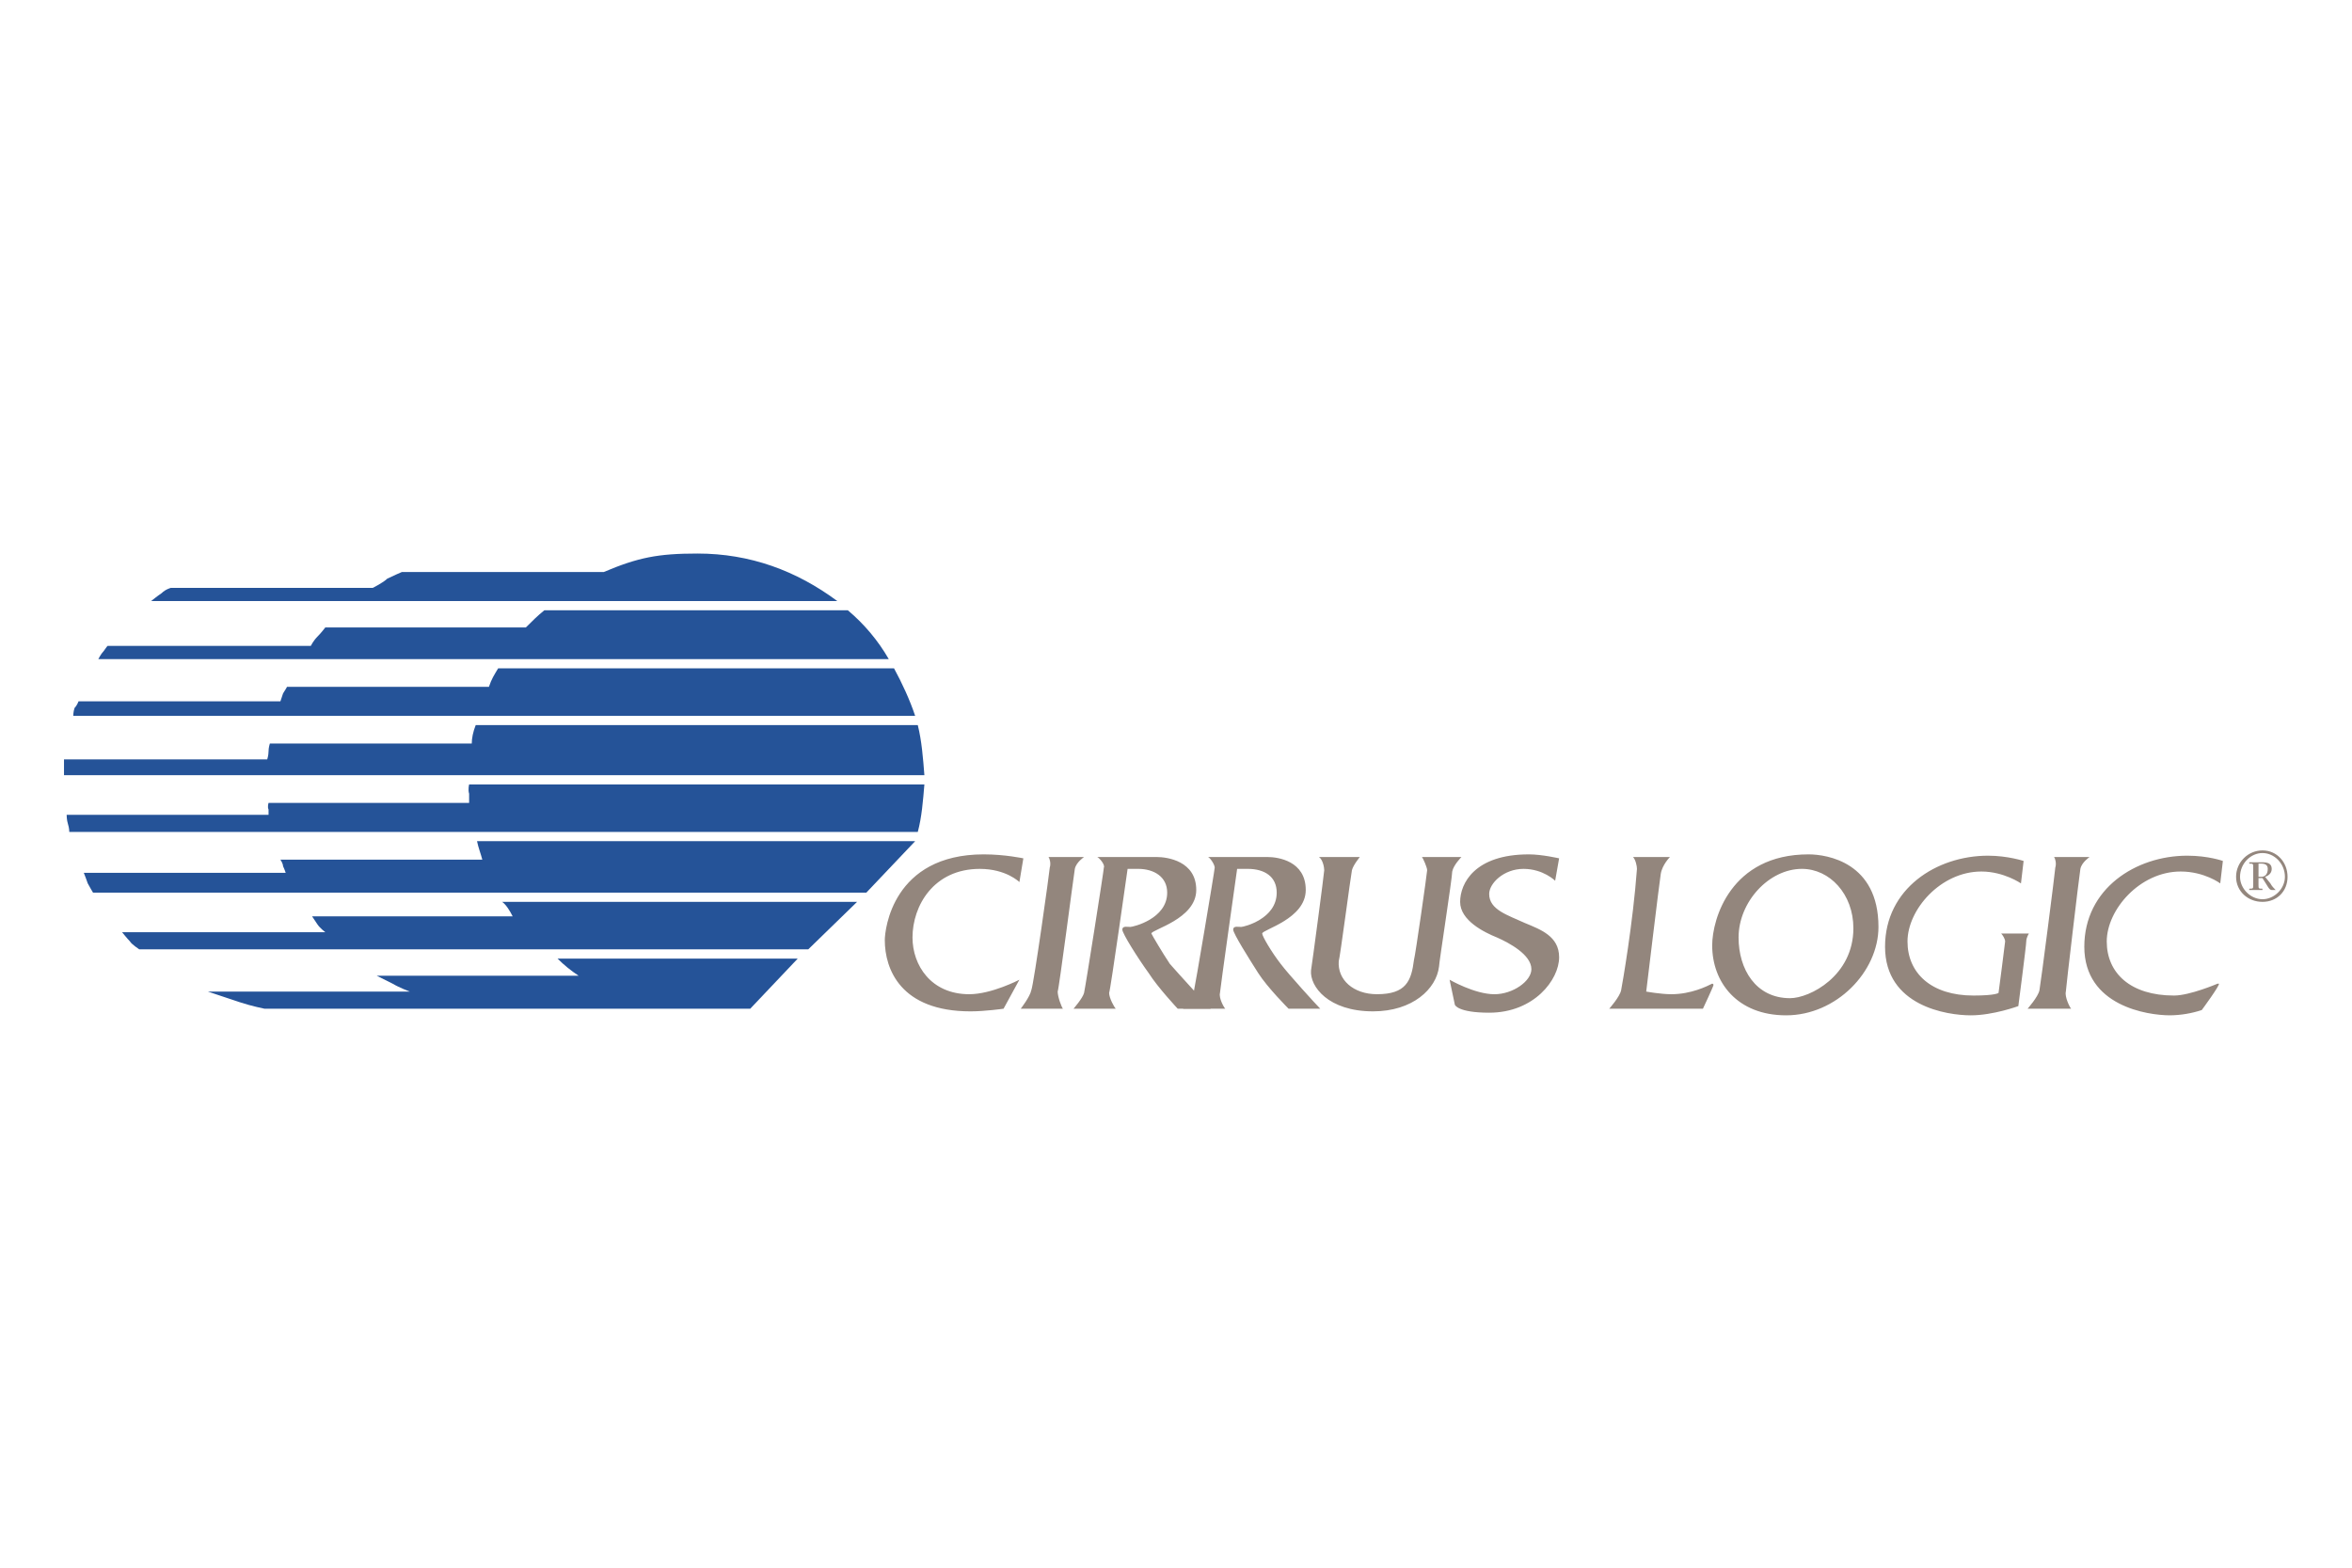 <?xml version="1.0" encoding="UTF-8"?>
<!DOCTYPE svg PUBLIC "-//W3C//DTD SVG 1.1//EN" "http://www.w3.org/Graphics/SVG/1.1/DTD/svg11.dtd">
<!-- Creator: CorelDRAW 2020 (64-Bit) -->
<svg xmlns="http://www.w3.org/2000/svg" xml:space="preserve" width="300mm" height="200mm" version="1.1" style="shape-rendering:geometricPrecision; text-rendering:geometricPrecision; image-rendering:optimizeQuality; fill-rule:evenodd; clip-rule:evenodd"
viewBox="0 0 30000 20000"
 xmlns:xlink="http://www.w3.org/1999/xlink"
 xmlns:xodm="http://www.corel.com/coreldraw/odm/2003">
 <defs>
  <style type="text/css">
   <![CDATA[
    .fil0 {fill:#255398}
    .fil1 {fill:#93867D}
   ]]>
  </style>
 </defs>
 <g id="图层_x0020_1">
  <g id="_2937210197984">
   <path class="fil0" d="M6151.98 10967.2c-16.82,-67.47 -50.48,-151.6 -67.3,-235.73l5588.22 0 -622.75 656.4 -9863.5 0c0,0 -50.48,-84.13 -67.3,-117.79 -15.36,-45.06 -32.84,-90.5 -50.32,-134.78l2575.12 0.01c0,0 -16.82,-50.63 -33.65,-84.13 0,-33.8 -33.8,-84.13 -33.8,-84.13l2575.28 0 0 0.15zm387.18 723.55c-33.66,-67.15 -84.14,-151.59 -134.62,-185.09l4527.67 0 -622.75 605.77 -8533.56 0c0,0 -101.11,-67.15 -117.78,-100.96 -33.66,-33.8 -100.96,-117.79 -100.96,-117.79l2592.1 0c0,0 -67.3,-50.33 -100.96,-100.96 -33.8,-50.33 -67.3,-100.96 -67.3,-100.96l2558.16 -0.01zm841.65 757.53c-96.81,-63.45 -187.51,-137 -269.32,-218.81l3063.51 0.05 -605.92 639.58 -6194.31 0c0,0 -168.27,-33.5 -319.71,-84.13 -151.6,-50.33 -404,-134.77 -404,-134.77l2575.28 0c0,0 -134.61,-50.33 -218.75,-100.96l-202.07 -100.96 2575.29 0zm-1397.1 -2440.68l5806.98 0c-16.82,201.93 -33.8,420.68 -84.28,606.08l-10822.64 0c0,0 0,-50.64 -16.83,-100.97 -16.83,-50.63 -16.83,-117.78 -16.83,-117.78l2575.29 0 0 -67.46c-16.83,-33.66 0,-84.14 0,-84.14l2558.31 0 0 -117.78c-16.83,-50.48 0,-117.95 0,-117.95zm33.65 -521.63c0,-67.31 16.83,-151.6 50.48,-235.58l5638.57 0c50.48,201.92 67.3,420.67 84.28,639.58l-10974.38 0 0 -100.96 0 -100.96 2592.11 -0.01c0,0 16.83,-50.48 16.83,-100.96 0,-50.48 16.83,-101.11 16.83,-101.11l2575.28 0zm-2356.38 -723.87c0,0 -16.83,33.66 -50.48,84.14l-33.8 100.96 -2575.14 0c0,0 -16.83,50.48 -50.48,84.28 -16.83,50.48 -16.83,100.97 -16.83,100.97l10738.65 0c-67.3,-202.08 -168.27,-420.83 -269.38,-605.93l-5049.46 0c-50.48,84.14 -84.14,134.62 -117.79,235.58l-2575.29 0zm3046.44 -757.36c84.14,-84.14 151.6,-151.6 235.73,-218.91l3871.28 0c208.66,175.37 385.93,386.62 521.81,622.69l-10082.12 0.06c0,0 33.65,-67.31 67.3,-100.96 33.66,-50.48 50.48,-67.31 50.48,-67.31l2592.12 0c0,0 33.8,-67.3 84.28,-117.78 50.49,-50.48 100.96,-117.79 100.96,-117.79l2558.16 0zm993.25 -707.04c437.66,-185.1 690.06,-235.73 1195.03,-235.73 673.23,0 1262.32,218.9 1784.26,606.08l-8752.62 -0.01c0,0 84.14,-67.31 134.62,-101.11 50.48,-50.33 117.79,-67.16 117.79,-67.16l2575.29 0c0,0 134.61,-67.3 185.09,-117.78 67.31,-33.66 185.1,-84.14 185.1,-84.14l2575.44 0 0 -0.15z"/>
   <path class="fil1" d="M12548.06 10899.73c269.23,0 504.96,50.63 504.96,50.63l-50.48 302.89c0,0 -168.27,-168.42 -504.96,-168.42 -589.09,0 -858.48,471.31 -858.48,875.46 0,353.21 235.58,723.56 723.71,723.56 286.21,0 639.73,-185.1 639.73,-185.1l-202.07 370.04c0,0 -235.58,33.8 -420.68,33.8 -892.13,0 -1094.05,-538.61 -1094.05,-908.96 0,-134.31 100.96,-1093.9 1262.33,-1093.9l-0.01 0zm824.82 33.66l454.49 0c0,0 -100.96,67.15 -117.79,151.29 -16.83,101.26 -202.08,1531.86 -218.75,1565.36 0,67.46 50.48,202.23 67.3,218.75l-538.61 0.01c0,0 117.79,-151.29 134.77,-235.43 33.65,-84.43 235.58,-1531.86 235.58,-1565.36 16.67,-50.48 -0.31,-117.64 -16.98,-134.61l-0.01 -0.01zm1649.35 1935.56c0,0 -252.55,-269.08 -370.19,-454.18 -134.61,-185.4 -336.69,-505.11 -336.69,-555.44 0,-50.63 67.31,-33.8 100.96,-33.8 33.65,0 471.31,-100.96 471.31,-437.66 0,-201.92 -168.27,-303.19 -370.19,-303.19l-134.77 0c0,0 -218.75,1548.84 -235.58,1582.35 0,67.46 67.31,185.4 84.13,201.92l-538.61 0c0,0 117.78,-134.46 134.61,-201.93 16.83,-67.15 252.56,-1565.36 252.56,-1598.86 16.82,-33.81 -50.48,-117.79 -84.14,-134.77l757.52 0c134.77,0 505.12,50.33 505.12,420.67 0,370.34 -572.43,505.11 -572.43,555.44 16.83,33.81 134.77,235.73 235.73,387.33 117.79,134.46 471.46,521.63 521.79,571.96l-421.13 0.01 0 0.15z"/>
   <path class="fil1" d="M16436.16 12868.95c0,0 -269.09,-269.08 -387.02,-454.18 -117.79,-185.4 -319.72,-505.11 -319.72,-555.44 0,-50.63 67.16,-33.8 100.96,-33.8 33.51,0 454.18,-100.96 454.18,-437.66 0,-201.92 -151.29,-303.19 -370.04,-303.19l-134.77 0c0,0 -218.75,1548.84 -218.75,1582.35 -16.83,67.46 50.63,185.4 67.16,201.92l-538.47 0c0,0 117.79,-134.46 134.62,-201.93 16.82,-67.15 269.38,-1565.36 269.38,-1598.86 0,-33.81 -50.63,-117.79 -84.44,-134.77l757.67 0c134.47,0 487.99,50.33 487.99,420.67 0,370.34 -555.44,505.11 -555.44,555.44 0,33.81 117.78,235.73 235.73,387.33 100.96,134.46 454.48,521.63 504.81,571.96l-403.85 0.01 0 0.15z"/>
   <path class="fil1" d="M16823.48 10933.39l521.64 0c0,0 -84.14,100.96 -100.96,168.12 -16.83,84.43 -151.6,1110.88 -168.42,1161.51 -16.83,235.73 185.39,420.68 488.28,420.68 370.04,0 437.65,-168.12 471.31,-437.66 16.52,-50.63 168.11,-1110.88 168.11,-1144.69 0,-33.5 -50.63,-151.29 -67.15,-168.12l504.81 0.01c0,0 -100.96,100.96 -117.79,185.1 0,84.13 -168.12,1161.51 -168.12,1211.84 -33.8,286.37 -336.68,572.27 -841.8,572.27 -572.27,0 -807.7,-319.71 -791.17,-521.64 16.83,-100.96 168.42,-1245.65 168.42,-1279.3 0,-33.35 -16.83,-134.31 -67.16,-168.12l0 0zm2675.95 -33.66c168.42,0 387.32,50.63 387.32,50.63l-50.63 286.06c0,0 -151.29,-151.59 -403.85,-151.59 -252.55,0 -437.65,185.4 -437.65,320.02 0,201.92 235.73,269.08 454.48,370.04 201.93,84.44 437.65,168.42 437.65,437.65 0,286.37 -319.71,707.04 -892.13,707.04 -403.85,0 -437.65,-100.96 -437.65,-100.96l-67.47 -319.71c0,0 320.02,185.09 572.27,185.09 235.73,0 471.31,-168.11 471.31,-319.71 0,-185.1 -286.06,-336.69 -437.65,-403.84 -168.12,-67.47 -471.31,-218.76 -471.31,-454.48 0,-235.73 185.4,-606.23 875.31,-606.23l0 -0.01zm1329.79 33.66l471.3 0c0,0 -100.96,100.96 -117.78,218.75 -16.83,100.96 -185.1,1497.91 -185.1,1497.91 0,0 185.1,33.8 319.71,33.8 252.56,0 454.48,-100.96 521.64,-134.77 0,0 16.82,0 16.82,16.83 0,16.83 -134.76,302.88 -134.76,302.88l-1195.02 0.01c0,0 134.76,-151.29 151.59,-235.43 16.83,-84.43 151.29,-858.63 201.93,-1548.84 0.3,-33.2 -16.68,-117.33 -50.33,-151.14l0 0zm2238.59 -33.66c235.73,0 892.14,100.96 892.14,925.79 0,572.27 -538.62,1127.72 -1178.04,1127.72 -622.9,0 -942.77,-420.98 -942.77,-892.14 0,-336.54 235.58,-1161.37 1228.68,-1161.37l-0.01 0zm-892.13 1060.56c0,403.85 218.75,774.2 656.4,774.2 252.56,0 808,-286.37 808,-892.14 0,-437.65 -302.88,-757.67 -656.41,-757.67 -420.67,0 -807.99,421.13 -807.99,875.61l0 0zm3181.21 -1043.73c252.56,0 454.48,67.16 454.48,67.16l-33.8 286.36c0,0 -218.75,-151.59 -504.81,-151.59 -521.64,0 -942.47,488.28 -942.47,892.13 0,404.15 302.89,690.21 841.5,690.21 286.06,0 319.71,-33.8 319.71,-33.8 0,0 84.14,-639.58 84.14,-656.41 0,-33.8 -33.51,-84.13 -50.33,-100.96l353.52 0c0,0 -33.81,50.63 -33.81,100.96 0,50.63 -100.96,824.82 -100.96,824.82 0,0 -319.71,117.79 -606.07,117.79 -302.89,0 -1094.06,-117.79 -1094.06,-875.16 0.15,-740.84 656.56,-1161.51 1312.96,-1161.51l0 0zm841.81 16.83l454.48 0c0,0 -101.27,67.15 -117.79,151.29 -16.83,101.26 -185.4,1531.86 -185.4,1565.36 -16.83,67.46 50.63,202.23 67.46,218.75l-555.45 0.01c0,0 134.77,-151.29 151.29,-235.43 16.83,-84.43 202.23,-1531.86 202.23,-1565.36 16.52,-50.48 0,-117.64 -16.83,-134.61l0.01 -0.01zm1885.07 1952.39c-130.29,42.98 -267.05,65.75 -404.14,67.39 -286.06,0 -1094.06,-117.79 -1094.06,-875.16 0,-740.84 656.41,-1161.52 1312.81,-1161.52 269.38,0 454.48,67.16 454.48,67.16l-33.51 286.37c0,0 -202.22,-151.6 -505.11,-151.6 -521.63,0 -942.46,488.28 -942.46,892.14 0,404.15 302.88,690.21 858.33,690.21 201.92,0 555.44,-151.6 555.44,-151.6l16.82 0.07c17.14,16.82 -218.59,336.54 -218.59,336.54l-0.01 0zm1094.06 -1699.83c0,185.1 -134.77,319.71 -319.71,319.71 -185.4,0 -336.69,-134.77 -336.69,-319.71 0,-185.4 151.29,-336.69 336.69,-336.69 184.94,0.15 319.71,151.44 319.71,336.69zm-606.07 0c0,151.29 134.76,286.06 286.36,286.06 151.29,0 286.06,-134.77 286.06,-286.06 0,-168.42 -134.77,-303.19 -286.06,-303.19 -151.75,0 -286.36,134.77 -286.36,303.19zm117.78 -185.25l168.43 0c67.15,0 117.78,16.83 117.78,84.13 0,50.63 -33.8,84.44 -84.44,101.27l67.47 84.13c16.82,33.81 50.33,67.16 67.15,84.14l-50.33 0c-33.8,0 -50.63,-50.33 -117.78,-151.6l-50.64 0 0 84.44c0,50.33 0,50.33 50.63,50.33l0 16.83 -168.42 0 0 -16.83c50.63,0 50.63,0 50.63,-50.33l0 -218.75c0,-50.63 0,-50.63 -50.63,-50.63l0 -17.13 0.15 0zm117.95 185.25l33.8 0c50.33,0 84.14,-33.81 84.14,-101.27 0,-50.33 -33.81,-67.15 -84.14,-67.15l-33.8 0 0 168.42z"/>
  </g>
 </g>
</svg>
